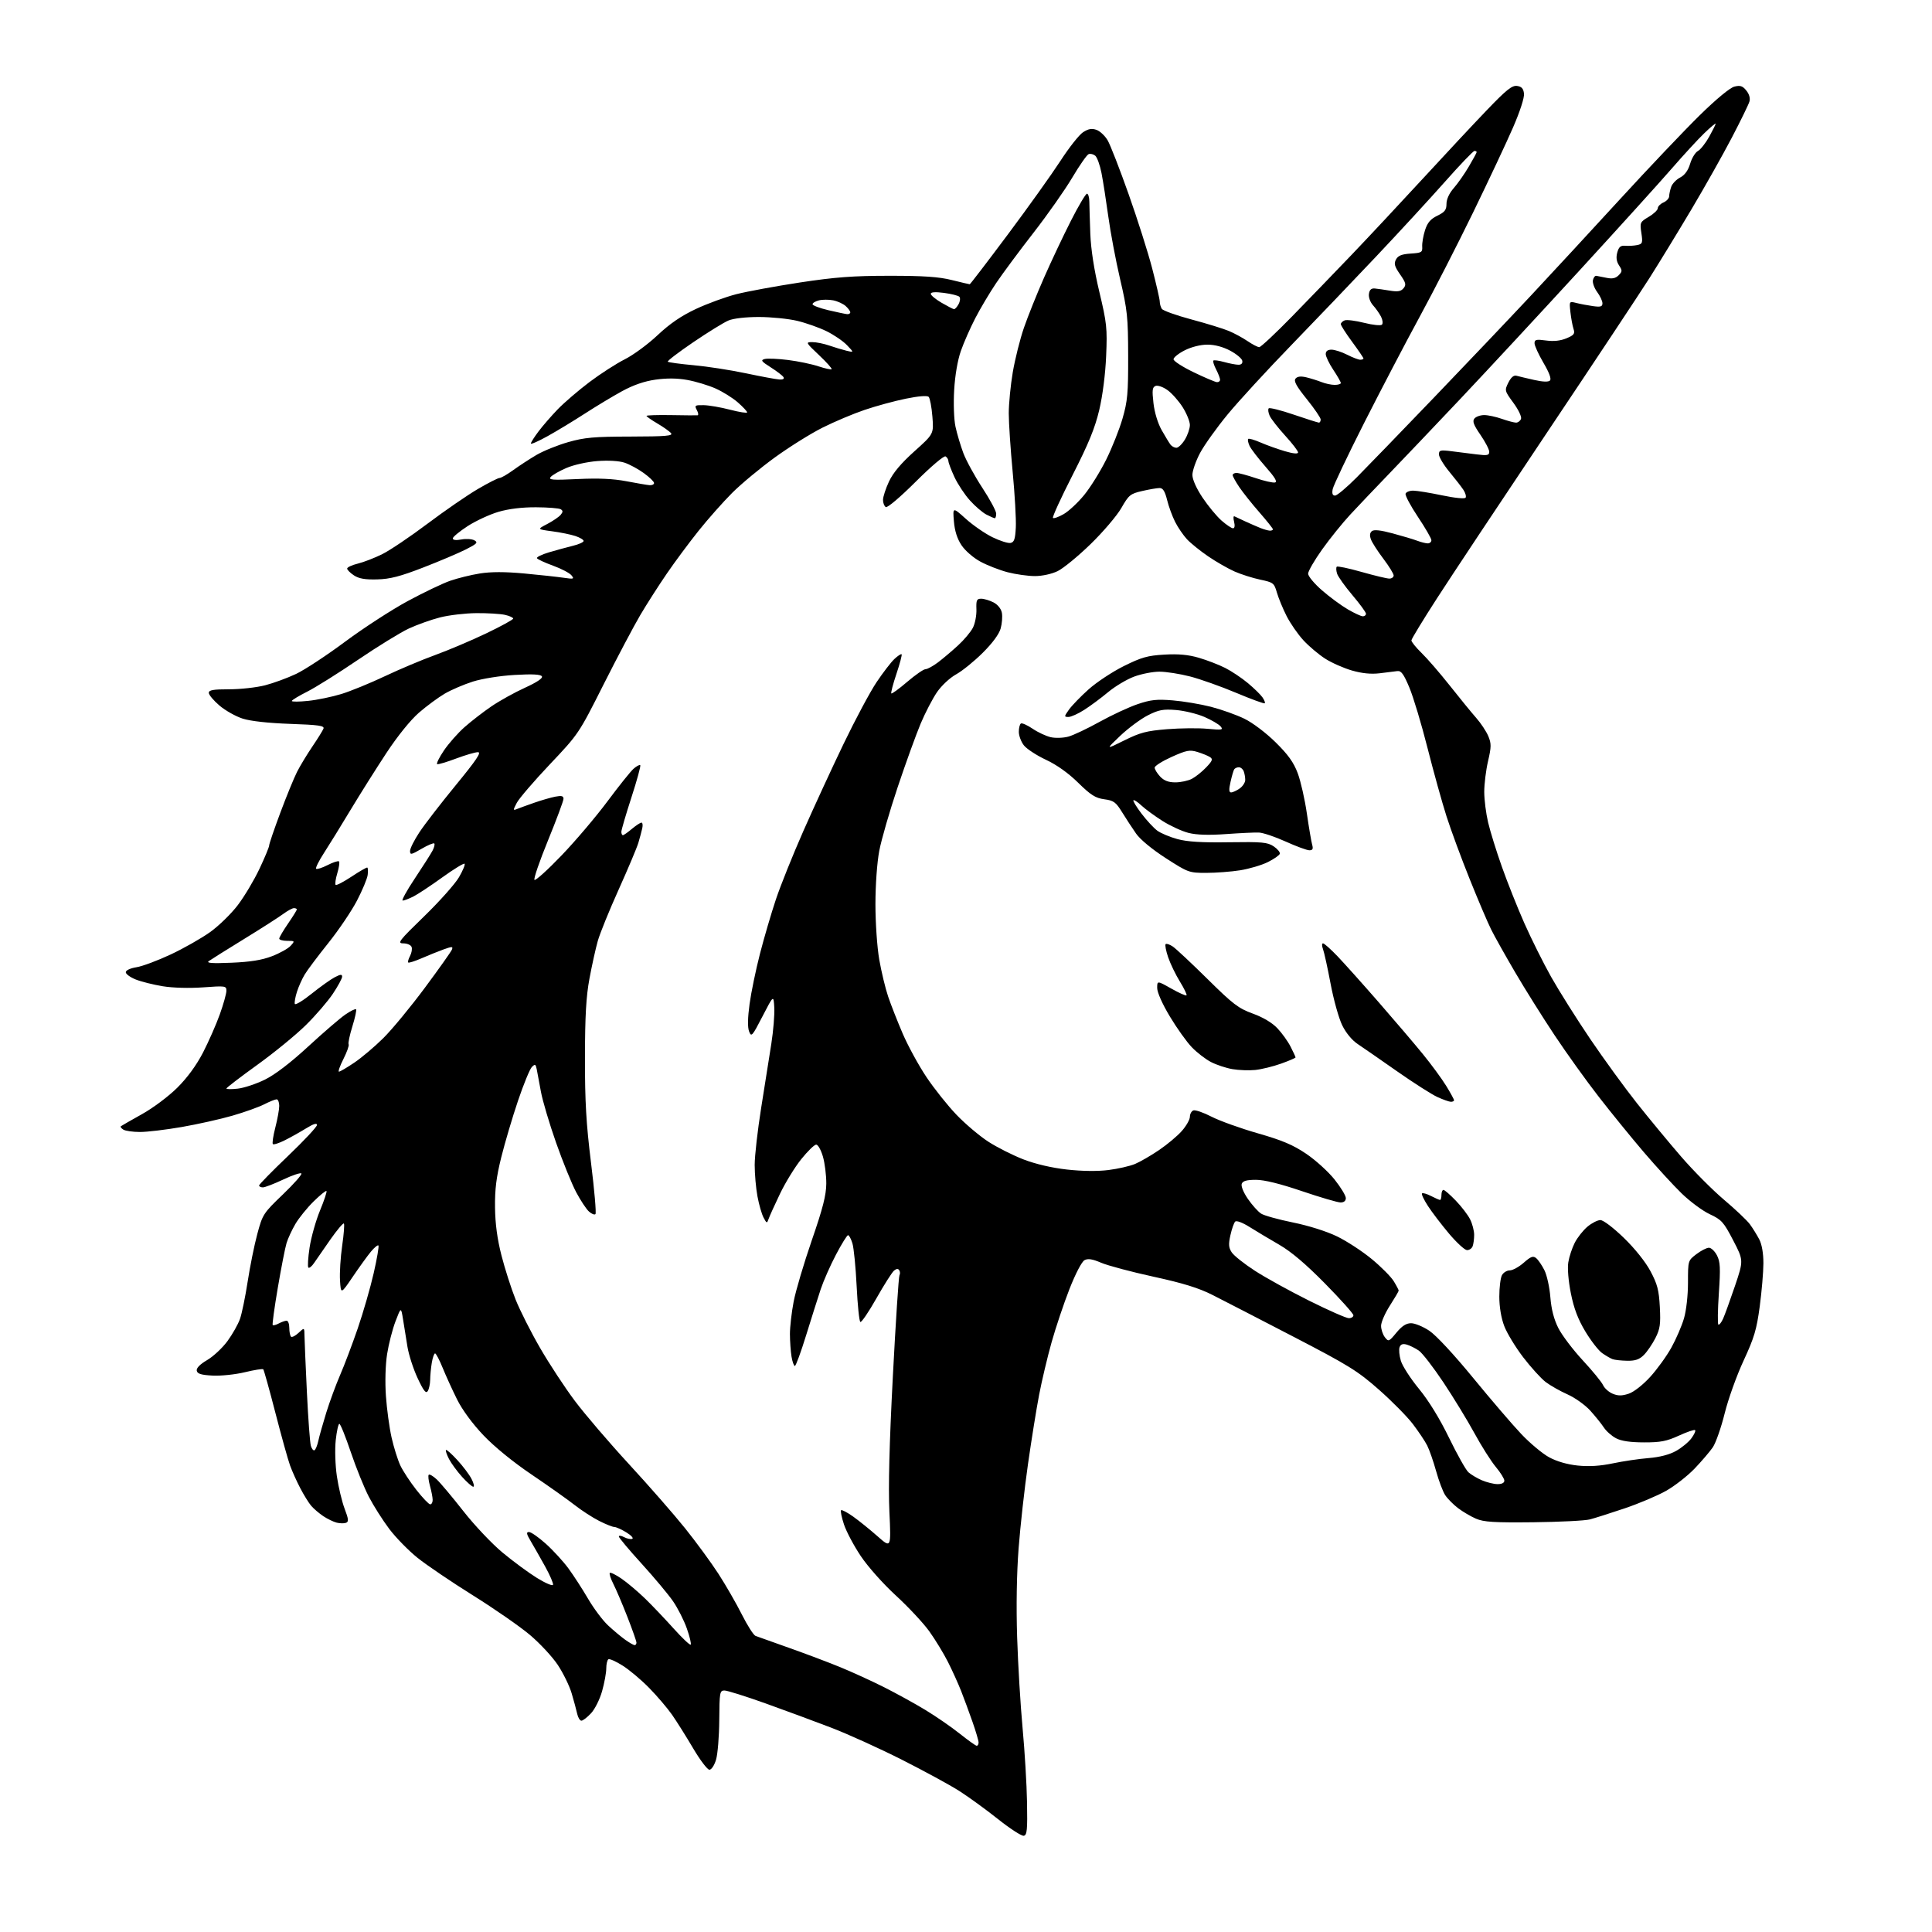 <?xml version="1.0" encoding="UTF-8" standalone="no"?>
<svg 
  version="1.1" 
  xmlns="http://www.w3.org/2000/svg" 
  xmlns:xlink="http://www.w3.org/1999/xlink" 
  xmlns:svg="http://www.w3.org/2000/svg"
  xmlns:rdf="http://www.w3.org/1999/02/22-rdf-syntax-ns#"
  xmlns:cc="http://creativecommons.org/ns#"
  xmlns:dc="http://purl.org/dc/elements/1.1/"
  viewBox="0 0 768 768"
  width="768"
  height="768"
>
<style>svg {background-color: white; }</style>"
<path stroke="none" fill="black" fill-rule="evenodd" d="M406.97,729.75C406.13,729.92 401.52,726.94 396.72,723.12C391.92,719.30 384.96,714.25 381.25,711.89C377.54,709.53 367.30,703.96 358.50,699.51C349.70,695.06 337.10,689.35 330.50,686.81C323.90,684.28 312.08,679.91 304.24,677.10C296.39,674.30 289.08,672.00 287.99,672.00C286.12,672.00 286.00,672.72 285.92,683.75C285.88,690.21 285.30,697.30 284.64,699.50C283.96,701.76 282.81,703.50 282.00,703.50C281.21,703.50 278.29,699.66 275.53,694.97C272.76,690.28 268.99,684.28 267.15,681.64C265.30,679.00 261.24,674.23 258.11,671.04C254.99,667.84 250.25,663.84 247.57,662.15C244.90,660.45 242.32,659.30 241.85,659.59C241.38,659.88 241.00,661.52 241.00,663.24C241.00,664.96 240.26,669.01 239.35,672.23C238.44,675.49 236.48,679.42 234.95,681.05C233.44,682.67 231.71,684.00 231.12,684.00C230.52,684.00 229.77,682.76 229.44,681.25C229.11,679.74 228.12,676.06 227.23,673.08C226.34,670.10 223.85,665.01 221.69,661.78C219.54,658.55 214.56,653.20 210.63,649.89C206.71,646.58 196.53,639.51 188.01,634.19C179.48,628.86 169.58,622.15 166.01,619.29C162.43,616.42 157.36,611.24 154.75,607.79C152.14,604.33 148.49,598.58 146.63,595.00C144.77,591.42 141.54,583.44 139.45,577.25C137.36,571.06 135.32,566.00 134.90,566.00C134.49,566.00 133.85,568.92 133.46,572.49C133.07,576.19 133.26,582.37 133.91,586.82C134.54,591.12 135.93,596.93 136.99,599.73C138.57,603.88 138.67,604.91 137.56,605.34C136.81,605.63 135.14,605.60 133.85,605.28C132.56,604.96 130.15,603.79 128.50,602.69C126.85,601.58 124.70,599.74 123.71,598.59C122.73,597.44 120.77,594.28 119.36,591.57C117.94,588.86 116.12,584.81 115.31,582.57C114.49,580.33 111.87,570.92 109.48,561.65C107.09,552.38 104.91,544.58 104.65,544.31C104.38,544.05 101.09,544.57 97.33,545.48C93.57,546.39 87.80,546.99 84.51,546.82C79.94,546.57 78.45,546.12 78.21,544.87C78.01,543.83 79.51,542.31 82.36,540.64C84.81,539.20 88.43,535.82 90.41,533.12C92.39,530.42 94.63,526.46 95.39,524.31C96.15,522.17 97.52,515.48 98.45,509.46C99.38,503.43 101.10,494.90 102.29,490.50C104.38,482.73 104.67,482.28 112.45,474.81C116.86,470.59 120.16,466.83 119.80,466.46C119.43,466.10 116.17,467.19 112.56,468.90C108.95,470.60 105.32,472.00 104.50,472.00C103.67,472.00 103.00,471.66 102.99,471.25C102.99,470.84 108.17,465.55 114.51,459.50C120.84,453.45 126.02,447.91 126.01,447.19C126.00,446.32 124.59,446.75 121.75,448.50C119.41,449.94 115.60,452.08 113.27,453.25C110.95,454.42 108.78,455.12 108.47,454.80C108.15,454.48 108.59,451.52 109.44,448.22C110.30,444.91 111.00,441.04 111.00,439.61C111.00,438.17 110.53,437.00 109.96,437.00C109.39,437.00 107.17,437.89 105.03,438.98C102.89,440.07 97.24,442.10 92.46,443.48C87.68,444.87 78.59,446.90 72.26,448.00C65.92,449.10 58.44,449.99 55.62,449.98C52.80,449.98 49.84,449.55 49.03,449.04C48.22,448.53 47.77,447.93 48.03,447.71C48.29,447.50 52.06,445.34 56.41,442.91C60.87,440.43 67.01,435.82 70.49,432.37C74.49,428.39 78.08,423.47 80.72,418.37C82.95,414.04 85.95,407.21 87.39,403.19C88.83,399.17 90.00,394.97 90.00,393.85C90.00,391.90 89.61,391.84 80.75,392.49C75.28,392.88 68.72,392.71 64.70,392.05C60.97,391.44 56.13,390.23 53.95,389.36C51.78,388.49 50.00,387.20 50.00,386.48C50.00,385.72 51.77,384.89 54.25,384.49C56.59,384.12 62.71,381.83 67.85,379.42C72.99,377.01 80.04,373.01 83.50,370.54C86.96,368.07 91.94,363.22 94.55,359.77C97.17,356.32 101.04,349.83 103.15,345.35C105.27,340.87 107.00,336.69 107.00,336.06C107.00,335.44 109.01,329.56 111.46,323.00C113.91,316.44 116.90,309.15 118.10,306.79C119.30,304.43 122.03,299.92 124.16,296.77C126.30,293.62 128.29,290.41 128.59,289.64C129.03,288.48 126.63,288.14 115.31,287.75C106.64,287.44 99.62,286.67 96.46,285.66C93.68,284.77 89.52,282.42 87.21,280.44C84.89,278.46 83.00,276.20 83.00,275.42C83.00,274.31 84.76,274.00 91.11,274.00C95.56,274.00 101.98,273.29 105.36,272.42C108.74,271.55 114.31,269.50 117.73,267.88C121.16,266.25 129.94,260.48 137.23,255.05C144.53,249.63 155.68,242.40 162.00,238.98C168.32,235.56 175.95,231.91 178.94,230.87C181.93,229.83 187.26,228.52 190.78,227.96C195.15,227.26 200.71,227.26 208.34,227.96C214.48,228.53 221.53,229.30 224.00,229.66C228.10,230.26 228.38,230.18 227.14,228.67C226.39,227.77 223.11,226.05 219.86,224.87C216.60,223.68 213.72,222.35 213.45,221.91C213.18,221.48 215.33,220.42 218.23,219.56C221.13,218.70 225.41,217.54 227.75,216.96C230.09,216.39 232.00,215.53 232.00,215.04C232.00,214.55 230.52,213.67 228.70,213.07C226.89,212.47 222.73,211.62 219.45,211.19C213.50,210.40 213.50,210.40 217.57,208.28C219.80,207.10 222.19,205.48 222.87,204.66C223.82,203.51 223.83,203.01 222.89,202.43C222.23,202.03 217.82,201.67 213.10,201.65C207.54,201.62 202.26,202.26 198.16,203.46C194.68,204.48 189.17,207.03 185.91,209.13C182.66,211.24 180.00,213.44 180.00,214.02C180.00,214.70 181.26,214.85 183.42,214.45C185.30,214.10 187.63,214.25 188.60,214.80C190.10,215.64 189.60,216.17 185.18,218.41C182.33,219.85 174.71,223.09 168.25,225.59C159.09,229.14 155.06,230.19 149.96,230.32C145.15,230.45 142.70,230.03 140.71,228.73C139.22,227.75 138.00,226.53 138.00,226.02C138.00,225.50 139.91,224.61 142.25,224.04C144.59,223.47 148.97,221.77 152.00,220.26C155.03,218.75 163.11,213.31 169.96,208.16C176.81,203.01 185.80,196.82 189.94,194.40C194.07,191.98 197.96,190.00 198.58,190.00C199.20,190.00 201.63,188.60 204.00,186.89C206.36,185.18 210.52,182.46 213.24,180.86C215.96,179.26 221.63,176.96 225.84,175.76C232.34,173.90 236.09,173.57 250.66,173.54C264.68,173.51 267.63,173.26 266.74,172.19C266.15,171.47 263.71,169.74 261.33,168.35C258.95,166.95 257.00,165.59 257.00,165.33C257.00,165.06 261.39,164.92 266.75,165.01C272.11,165.11 276.85,165.14 277.29,165.09C277.72,165.04 277.59,164.10 277.00,163.00C276.02,161.16 276.23,161.00 279.71,161.06C281.80,161.09 286.54,161.91 290.25,162.88C293.96,163.84 297.00,164.31 297.00,163.92C297.00,163.53 295.34,161.75 293.30,159.96C291.27,158.18 287.27,155.68 284.42,154.42C281.57,153.16 276.55,151.64 273.27,151.05C269.26,150.32 265.10,150.28 260.61,150.91C256.09,151.55 251.74,153.06 247.21,155.54C243.52,157.56 236.90,161.55 232.50,164.40C228.10,167.25 221.46,171.28 217.75,173.34C214.04,175.41 211.01,176.74 211.03,176.30C211.04,175.86 212.41,173.70 214.07,171.50C215.72,169.30 219.17,165.33 221.74,162.67C224.30,160.02 229.97,155.16 234.33,151.87C238.69,148.59 245.01,144.51 248.38,142.82C251.75,141.13 257.62,136.81 261.42,133.22C266.30,128.64 270.80,125.56 276.64,122.82C281.20,120.68 288.44,118.04 292.72,116.94C297.00,115.85 308.38,113.76 318.00,112.29C331.99,110.17 339.11,109.63 353.50,109.63C367.09,109.62 373.17,110.03 378.31,111.31C382.06,112.24 385.29,113.00 385.48,113.00C385.68,113.00 392.48,104.12 400.59,93.26C408.71,82.40 418.12,69.22 421.52,63.98C424.91,58.73 428.96,53.60 430.51,52.58C432.63,51.20 433.97,50.96 435.87,51.62C437.26,52.11 439.26,53.99 440.32,55.80C441.37,57.61 445.11,67.20 448.62,77.12C452.14,87.04 456.36,100.34 458.01,106.68C459.65,113.03 461.01,118.95 461.02,119.86C461.02,120.76 461.39,122.07 461.84,122.77C462.28,123.47 467.57,125.37 473.60,126.98C479.62,128.59 486.31,130.65 488.46,131.55C490.62,132.45 493.97,134.27 495.92,135.59C497.87,136.92 499.96,138.00 500.57,138.00C501.18,138.00 507.07,132.49 513.65,125.75C520.23,119.01 530.99,107.88 537.56,101.00C544.13,94.12 556.75,80.62 565.61,71.00C574.46,61.38 585.96,49.07 591.16,43.66C598.83,35.67 601.07,33.88 603.06,34.16C604.86,34.41 605.58,35.21 605.81,37.21C606.00,38.83 604.22,44.31 601.44,50.71C598.86,56.65 591.71,71.85 585.56,84.50C579.41,97.15 569.84,115.83 564.30,126.00C558.76,136.18 548.84,155.16 542.24,168.18C535.65,181.20 530.04,193.02 529.77,194.43C529.43,196.22 529.71,197.00 530.71,197.00C531.50,197.00 535.38,193.74 539.34,189.75C543.30,185.76 557.12,171.47 570.06,158.00C583.00,144.53 600.33,126.30 608.56,117.50C616.79,108.70 632.80,91.38 644.15,79.00C655.50,66.62 669.68,51.70 675.66,45.83C682.23,39.39 687.70,34.86 689.44,34.43C691.78,33.84 692.70,34.14 694.19,35.99C695.36,37.43 695.82,39.06 695.42,40.39C695.08,41.55 691.94,47.99 688.43,54.71C684.93,61.42 677.71,74.24 672.38,83.21C667.05,92.17 659.55,104.45 655.71,110.50C651.87,116.55 633.61,144.10 615.12,171.71C596.63,199.33 576.91,229.03 571.31,237.71C565.70,246.40 561.09,253.97 561.06,254.55C561.03,255.12 562.84,257.37 565.08,259.55C567.33,261.72 572.37,267.55 576.29,272.50C580.20,277.45 584.93,283.24 586.80,285.36C588.67,287.48 590.83,290.75 591.62,292.62C592.85,295.59 592.84,296.87 591.52,302.58C590.68,306.18 590.01,311.68 590.01,314.81C590.02,317.94 590.71,323.40 591.55,326.94C592.38,330.48 594.84,338.41 597.02,344.55C599.19,350.69 603.21,360.79 605.95,366.98C608.69,373.17 613.49,382.80 616.62,388.37C619.76,393.94 626.74,405.03 632.14,413.01C637.55,420.99 645.91,432.49 650.73,438.57C655.55,444.65 663.46,454.20 668.29,459.79C673.13,465.39 680.78,473.08 685.29,476.89C689.81,480.70 694.44,485.09 695.60,486.65C696.75,488.22 698.43,490.94 699.35,492.70C700.38,494.70 700.99,498.26 700.98,502.20C700.97,505.67 700.31,513.38 699.52,519.34C698.29,528.53 697.32,531.79 693.10,540.88C690.36,546.77 686.98,556.21 685.58,561.86C684.18,567.51 682.06,573.57 680.87,575.32C679.67,577.07 676.40,580.89 673.60,583.82C670.79,586.74 665.69,590.72 662.26,592.65C658.83,594.58 651.41,597.71 645.76,599.62C640.12,601.52 633.92,603.49 632.00,603.99C630.08,604.50 619.95,605.00 609.50,605.12C593.92,605.29 589.83,605.03 586.75,603.71C584.69,602.83 581.46,600.93 579.57,599.49C577.69,598.05 575.40,595.73 574.48,594.33C573.56,592.93 571.94,588.63 570.87,584.77C569.80,580.91 568.21,576.35 567.34,574.63C566.48,572.91 563.90,569.06 561.63,566.08C559.36,563.10 553.27,556.93 548.09,552.37C539.67,544.95 536.12,542.75 514.09,531.32C500.57,524.30 486.12,516.86 482.00,514.77C476.47,511.98 470.30,510.07 458.50,507.50C449.70,505.58 440.36,503.09 437.74,501.97C434.23,500.47 432.49,500.20 431.11,500.94C430.01,501.53 427.53,506.30 425.14,512.38C422.89,518.13 419.69,527.65 418.03,533.55C416.37,539.46 414.14,548.84 413.08,554.39C412.01,559.95 410.01,572.38 408.64,582.00C407.26,591.62 405.59,606.66 404.92,615.40C404.15,625.37 403.93,638.62 404.33,650.90C404.68,661.68 405.65,677.92 406.50,687.00C407.34,696.08 408.14,709.34 408.26,716.47C408.46,727.43 408.26,729.49 406.97,729.75zM388.25,693.97C388.66,693.98 389.00,693.40 389.00,692.68C389.00,691.95 387.91,688.23 386.57,684.43C385.24,680.62 383.20,675.10 382.05,672.17C380.89,669.23 378.55,664.06 376.84,660.67C375.13,657.28 371.79,651.80 369.43,648.50C367.06,645.20 361.08,638.79 356.13,634.25C351.04,629.57 344.99,622.78 342.18,618.57C339.44,614.49 336.44,608.83 335.50,606.01C334.56,603.18 334.04,600.63 334.33,600.34C334.62,600.05 336.80,601.20 339.18,602.89C341.56,604.59 345.91,608.11 348.87,610.72C354.23,615.46 354.23,615.46 353.55,600.98C353.09,591.11 353.52,573.97 354.92,547.18C356.05,525.55 357.23,507.44 357.55,506.93C357.86,506.42 357.83,505.53 357.47,504.95C357.03,504.24 356.37,504.28 355.39,505.09C354.60,505.75 351.44,510.72 348.37,516.14C345.30,521.56 342.44,525.77 342.00,525.50C341.56,525.23 340.90,518.82 340.53,511.25C340.16,503.69 339.40,496.04 338.85,494.25C338.30,492.46 337.52,491.00 337.12,491.00C336.71,491.00 334.55,494.49 332.31,498.75C330.07,503.01 327.34,509.20 326.24,512.50C325.15,515.80 322.54,524.01 320.46,530.75C318.38,537.49 316.36,543.00 315.97,543.00C315.58,543.00 314.98,541.31 314.64,539.25C314.30,537.19 314.02,533.18 314.01,530.34C314.00,527.50 314.67,521.68 315.49,517.41C316.30,513.14 319.55,502.19 322.69,493.07C327.11,480.29 328.42,475.13 328.46,470.50C328.48,467.20 327.88,462.36 327.12,459.75C326.36,457.14 325.16,455.00 324.45,455.00C323.74,455.00 321.08,457.59 318.54,460.75C315.99,463.91 312.19,470.10 310.08,474.50C307.97,478.90 305.93,483.40 305.55,484.50C304.88,486.40 304.78,486.38 303.52,483.99C302.79,482.62 301.70,478.82 301.10,475.56C300.49,472.30 300.00,466.68 300.00,463.07C300.00,459.45 301.16,449.30 302.56,440.50C303.97,431.70 305.79,420.23 306.60,415.00C307.42,409.77 307.95,403.25 307.79,400.50C307.50,395.50 307.50,395.50 303.11,404.00C299.01,411.96 298.67,412.34 297.77,410.00C297.15,408.36 297.22,404.59 297.97,399.08C298.60,394.45 300.47,385.45 302.11,379.08C303.75,372.71 306.60,363.00 308.44,357.50C310.28,352.00 315.17,339.82 319.31,330.43C323.45,321.04 330.65,305.43 335.32,295.73C339.98,286.04 345.89,275.00 348.44,271.19C351.00,267.38 354.19,263.23 355.54,261.96C356.89,260.70 358.18,259.85 358.41,260.08C358.63,260.31 357.71,263.81 356.35,267.86C354.99,271.90 354.08,275.41 354.31,275.65C354.55,275.88 357.39,273.82 360.62,271.05C363.86,268.28 367.13,266.01 367.91,266.01C368.68,266.00 370.93,264.77 372.91,263.27C374.88,261.77 378.45,258.76 380.83,256.57C383.21,254.39 385.86,251.23 386.73,249.56C387.60,247.88 388.23,244.59 388.14,242.25C388.01,238.57 388.26,238.00 390.04,238.00C391.17,238.00 393.37,238.66 394.93,239.46C396.62,240.34 397.96,241.99 398.26,243.59C398.54,245.05 398.33,247.85 397.78,249.82C397.17,252.06 394.52,255.66 390.65,259.50C387.27,262.87 382.51,266.72 380.08,268.06C377.57,269.45 374.28,272.52 372.45,275.18C370.69,277.76 367.77,283.38 365.96,287.68C364.16,291.98 360.06,303.29 356.87,312.81C353.67,322.34 350.37,333.75 349.53,338.17C348.64,342.85 348.00,351.77 348.00,359.48C348.00,366.86 348.67,376.61 349.52,381.47C350.36,386.27 351.94,392.87 353.05,396.14C354.15,399.40 356.77,406.07 358.87,410.95C360.98,415.83 365.21,423.58 368.28,428.16C371.35,432.75 376.72,439.49 380.22,443.14C383.72,446.79 389.42,451.61 392.89,453.85C396.37,456.10 402.65,459.26 406.86,460.89C411.67,462.74 418.07,464.23 424.12,464.91C430.13,465.58 436.31,465.65 440.62,465.11C444.40,464.63 449.16,463.55 451.20,462.69C453.23,461.84 457.54,459.35 460.77,457.15C464.00,454.96 468.08,451.54 469.82,449.55C471.57,447.56 473.00,445.03 473.00,443.93C473.00,442.84 473.62,441.70 474.37,441.41C475.13,441.12 478.39,442.24 481.62,443.91C484.86,445.57 493.12,448.54 500.00,450.51C509.72,453.29 514.00,455.11 519.26,458.66C522.97,461.17 528.03,465.76 530.50,468.86C532.97,471.96 534.99,475.29 534.99,476.25C535.00,477.36 534.24,478.00 532.91,478.00C531.76,478.00 524.85,475.98 517.55,473.50C508.76,470.52 502.59,469.00 499.25,469.00C495.59,469.00 494.05,469.43 493.61,470.57C493.26,471.49 494.29,474.01 496.06,476.59C497.74,479.03 500.10,481.66 501.31,482.43C502.51,483.21 508.23,484.79 514.00,485.96C520.24,487.23 527.34,489.47 531.50,491.49C535.35,493.35 541.56,497.41 545.31,500.51C549.05,503.60 552.99,507.57 554.05,509.32C555.12,511.07 555.99,512.74 556.00,513.03C556.00,513.33 554.42,516.01 552.50,519.00C550.58,521.99 549.00,525.60 549.00,527.03C549.00,528.45 549.68,530.49 550.50,531.56C551.95,533.43 552.11,533.37 555.10,529.75C557.30,527.09 558.99,526.00 560.93,526.00C562.43,526.00 565.69,527.34 568.17,528.99C570.83,530.75 577.96,538.42 585.59,547.73C592.69,556.39 601.32,566.46 604.77,570.09C608.22,573.73 613.19,577.88 615.82,579.30C618.83,580.94 623.02,582.15 627.18,582.58C631.67,583.04 636.11,582.76 641.13,581.71C645.19,580.85 651.57,579.91 655.33,579.61C659.75,579.25 663.61,578.25 666.24,576.78C668.49,575.53 671.23,573.27 672.34,571.77C673.46,570.26 674.13,568.79 673.84,568.50C673.54,568.21 670.65,569.19 667.40,570.68C662.53,572.91 660.10,573.39 653.50,573.37C648.07,573.36 644.50,572.84 642.40,571.73C640.69,570.84 638.52,568.92 637.57,567.47C636.62,566.02 634.19,563.00 632.17,560.76C630.15,558.52 626.08,555.61 623.13,554.30C620.18,552.99 616.26,550.77 614.42,549.37C612.58,547.97 608.56,543.53 605.48,539.52C602.41,535.50 599.02,529.92 597.95,527.10C596.74,523.92 596.00,519.50 596.00,515.42C596.00,511.82 596.47,508.00 597.04,506.93C597.60,505.87 599.01,505.00 600.15,505.00C601.30,505.00 603.80,503.63 605.71,501.95C608.55,499.45 609.45,499.13 610.66,500.14C611.48,500.81 612.95,502.97 613.93,504.93C614.92,506.89 615.98,511.72 616.29,515.65C616.68,520.49 617.71,524.47 619.48,527.96C620.92,530.80 625.27,536.54 629.14,540.72C633.02,544.90 636.66,549.35 637.23,550.59C637.79,551.84 639.52,553.39 641.07,554.03C643.21,554.91 644.73,554.91 647.40,554.03C649.45,553.36 653.01,550.58 655.95,547.37C658.72,544.34 662.52,539.08 664.40,535.68C666.29,532.28 668.54,527.06 669.41,524.07C670.33,520.94 671.00,514.92 671.00,509.87C671.00,501.10 671.00,501.10 674.34,498.55C676.18,497.15 678.42,496.00 679.32,496.00C680.22,496.00 681.65,497.36 682.52,499.03C683.83,501.57 683.95,504.00 683.27,514.11C682.82,520.74 682.74,526.34 683.08,526.55C683.43,526.76 684.27,525.71 684.95,524.22C685.63,522.72 687.74,516.89 689.65,511.26C693.11,501.02 693.11,501.02 688.96,493.04C685.17,485.76 684.35,484.85 679.65,482.66C676.82,481.34 671.78,477.61 668.46,474.38C665.13,471.15 658.38,463.77 653.44,458.00C648.51,452.23 640.45,442.32 635.54,436.00C630.62,429.68 622.71,418.65 617.96,411.50C613.21,404.35 606.15,393.10 602.29,386.50C598.42,379.90 594.13,372.25 592.76,369.50C591.39,366.75 587.55,357.75 584.24,349.50C580.92,341.25 576.77,330.00 575.01,324.50C573.25,319.00 569.85,306.76 567.45,297.30C565.06,287.84 561.81,277.04 560.24,273.30C557.98,267.91 556.99,266.55 555.44,266.77C554.37,266.91 551.22,267.30 548.43,267.64C545.00,268.05 541.42,267.69 537.43,266.54C534.17,265.60 529.40,263.50 526.83,261.86C524.26,260.23 520.35,256.93 518.14,254.54C515.93,252.14 512.92,247.79 511.44,244.88C509.96,241.96 508.23,237.77 507.59,235.57C506.49,231.76 506.16,231.51 500.97,230.42C497.96,229.79 493.36,228.32 490.74,227.17C488.13,226.01 483.40,223.30 480.24,221.14C477.08,218.98 473.30,215.93 471.84,214.36C470.38,212.78 468.26,209.70 467.15,207.50C466.03,205.30 464.58,201.36 463.94,198.75C463.08,195.27 462.28,194.00 460.96,194.00C459.96,194.00 456.86,194.53 454.05,195.18C449.31,196.27 448.71,196.76 445.76,201.93C444.01,204.99 438.51,211.45 433.54,216.28C428.57,221.11 422.67,225.95 420.43,227.03C418.06,228.18 414.30,229.00 411.39,229.00C408.66,229.00 403.77,228.31 400.53,227.47C397.30,226.62 392.41,224.72 389.68,223.23C386.88,221.71 383.61,218.86 382.19,216.70C380.49,214.15 379.50,211.01 379.19,207.22C378.72,201.56 378.72,201.56 383.92,206.23C386.78,208.81 391.54,212.09 394.49,213.54C397.45,214.99 400.69,216.02 401.69,215.83C403.15,215.55 403.56,214.35 403.80,209.69C403.97,206.50 403.40,196.55 402.55,187.57C401.70,178.60 401.00,168.13 401.00,164.30C401.00,160.48 401.72,153.11 402.60,147.93C403.49,142.74 405.47,134.83 407.01,130.35C408.55,125.87 412.16,116.87 415.03,110.35C417.90,103.83 422.70,93.66 425.71,87.75C428.71,81.84 431.58,77.00 432.09,77.00C432.59,77.00 433.02,78.46 433.03,80.25C433.05,82.04 433.23,87.78 433.42,93.00C433.66,99.14 434.92,107.28 437.00,116.00C439.97,128.42 440.18,130.46 439.71,141.50C439.41,148.71 438.31,157.28 436.97,162.97C435.26,170.19 432.73,176.37 426.35,188.88C421.74,197.91 418.24,205.57 418.56,205.89C418.88,206.21 420.80,205.53 422.82,204.37C424.84,203.22 428.52,199.78 431.00,196.74C433.48,193.70 437.40,187.39 439.72,182.73C442.04,178.06 444.97,170.70 446.22,166.37C448.21,159.52 448.50,156.30 448.46,141.50C448.43,126.04 448.14,123.28 445.27,111.00C443.54,103.58 441.42,92.33 440.56,86.00C439.69,79.67 438.48,71.92 437.86,68.76C437.24,65.60 436.12,62.52 435.38,61.90C434.63,61.28 433.45,61.00 432.75,61.27C432.05,61.54 429.11,65.75 426.22,70.63C423.33,75.51 416.41,85.35 410.85,92.50C405.28,99.65 398.61,108.65 396.01,112.50C393.42,116.35 389.67,122.65 387.68,126.51C385.69,130.36 383.11,136.21 381.96,139.51C380.68,143.14 379.63,149.26 379.30,155.02C378.98,160.44 379.20,166.72 379.82,169.61C380.42,172.41 381.83,177.12 382.94,180.10C384.06,183.07 387.46,189.28 390.49,193.91C393.52,198.53 396.00,203.15 396.00,204.16C396.00,205.17 395.75,206.00 395.45,206.00C395.15,206.00 393.65,205.35 392.13,204.56C390.60,203.78 387.65,201.25 385.58,198.95C383.50,196.66 380.73,192.47 379.41,189.64C378.10,186.81 377.02,183.96 377.01,183.31C377.00,182.65 376.50,181.81 375.89,181.43C375.26,181.04 370.20,185.32 364.00,191.50C357.80,197.68 352.74,201.96 352.11,201.57C351.50,201.19 351.00,199.90 351.01,198.69C351.02,197.49 352.08,194.22 353.38,191.43C355.00,187.95 358.16,184.20 363.46,179.43C371.19,172.50 371.19,172.50 370.64,165.60C370.34,161.80 369.67,158.27 369.16,157.76C368.58,157.18 365.13,157.45 360.09,158.48C355.62,159.39 348.26,161.39 343.73,162.93C339.20,164.46 331.68,167.63 327.00,169.98C322.32,172.32 313.77,177.66 308.00,181.85C302.23,186.04 294.57,192.40 291.00,195.98C287.42,199.57 281.43,206.32 277.70,211.00C273.96,215.68 268.28,223.32 265.08,228.00C261.87,232.68 257.12,240.10 254.52,244.50C251.93,248.90 245.36,261.32 239.92,272.11C230.07,291.66 230.01,291.75 218.54,303.87C212.21,310.56 206.31,317.44 205.42,319.16C203.87,322.14 203.88,322.26 205.65,321.54C206.67,321.13 209.75,320.01 212.50,319.06C215.25,318.10 218.96,317.03 220.75,316.68C223.24,316.20 224.00,316.40 224.00,317.54C224.00,318.35 221.23,325.78 217.86,334.03C214.48,342.29 212.05,349.37 212.46,349.77C212.87,350.17 217.74,345.77 223.27,340.00C228.81,334.23 237.01,324.55 241.51,318.50C246.01,312.45 250.66,306.64 251.85,305.59C253.04,304.54 254.24,303.90 254.51,304.18C254.78,304.45 253.20,310.22 251.00,316.99C248.80,323.77 247.00,329.92 247.00,330.66C247.00,331.40 247.27,332.00 247.61,332.00C247.94,332.00 249.55,330.88 251.18,329.50C252.82,328.13 254.53,327.00 254.98,327.00C255.44,327.00 255.59,328.01 255.31,329.25C255.04,330.49 254.34,333.07 253.77,335.00C253.20,336.93 249.68,345.27 245.96,353.54C242.23,361.81 238.48,371.03 237.63,374.04C236.78,377.04 235.29,383.77 234.32,389.00C232.99,396.18 232.55,403.87 232.53,420.50C232.51,437.92 233.01,446.60 234.94,462.22C236.29,473.07 237.08,482.25 236.70,482.63C236.32,483.01 235.16,482.55 234.12,481.60C233.07,480.66 230.80,477.22 229.06,473.96C227.33,470.71 223.72,461.82 221.04,454.21C218.37,446.61 215.66,437.49 215.02,433.94C214.38,430.40 213.64,426.42 213.37,425.09C212.94,422.98 212.70,422.87 211.42,424.15C210.62,424.95 208.14,430.98 205.92,437.55C203.70,444.12 200.70,454.23 199.27,460.00C197.29,467.95 196.69,472.81 196.78,480.00C196.86,486.48 197.67,492.54 199.35,499.09C200.70,504.36 203.22,512.23 204.96,516.59C206.70,520.94 211.09,529.63 214.73,535.90C218.36,542.18 224.57,551.63 228.53,556.90C232.49,562.18 242.16,573.48 250.01,582.00C257.87,590.52 267.91,602.00 272.32,607.50C276.73,613.00 282.71,621.16 285.60,625.63C288.49,630.10 292.67,637.36 294.88,641.75C297.09,646.15 299.55,650.00 300.34,650.30C301.14,650.61 307.12,652.74 313.64,655.04C320.17,657.35 329.32,660.80 334.00,662.72C338.68,664.64 346.47,668.20 351.31,670.63C356.16,673.07 363.59,677.15 367.81,679.71C372.04,682.27 378.20,686.52 381.50,689.15C384.80,691.78 387.84,693.95 388.25,693.97zM252.25,653.97C252.66,653.99 253.00,653.54 253.00,652.98C253.00,652.42 251.38,647.81 249.40,642.74C247.42,637.67 244.91,631.78 243.83,629.66C242.75,627.54 242.11,625.56 242.41,625.25C242.72,624.95 244.85,626.01 247.15,627.60C249.45,629.20 253.65,632.75 256.48,635.50C259.31,638.25 264.41,643.61 267.82,647.41C271.23,651.20 274.26,654.07 274.56,653.77C274.86,653.48 274.17,650.59 273.04,647.37C271.91,644.14 269.43,639.25 267.53,636.50C265.63,633.75 260.01,627.03 255.04,621.57C250.07,616.12 246.00,611.26 246.00,610.79C246.00,610.32 246.92,610.42 248.06,611.03C249.19,611.63 250.65,611.94 251.31,611.72C251.96,611.49 250.93,610.34 249.00,609.16C247.07,607.97 244.92,607.01 244.22,607.00C243.51,607.00 240.78,605.91 238.16,604.58C235.53,603.25 231.16,600.41 228.44,598.28C225.72,596.14 218.04,590.70 211.37,586.19C203.91,581.15 196.52,575.12 192.15,570.52C187.78,565.92 183.75,560.43 181.68,556.27C179.83,552.55 177.26,546.91 175.97,543.75C174.69,540.59 173.32,538.00 172.95,538.00C172.57,538.00 171.98,539.69 171.64,541.75C171.30,543.81 171.01,546.85 171.00,548.50C170.98,550.15 170.55,552.16 170.04,552.97C169.33,554.10 168.37,552.89 166.01,547.84C164.31,544.21 162.50,538.60 161.97,535.37C161.45,532.14 160.66,527.25 160.22,524.50C159.41,519.50 159.41,519.50 157.21,525.27C156.00,528.45 154.50,534.30 153.88,538.27C153.21,542.55 153.02,549.36 153.41,554.95C153.77,560.15 154.79,567.58 155.66,571.45C156.54,575.33 158.09,580.30 159.12,582.50C160.15,584.70 163.03,589.09 165.51,592.25C168.00,595.41 170.47,598.00 171.01,598.00C171.56,598.00 172.00,597.21 171.99,596.25C171.99,595.29 171.51,592.77 170.92,590.66C170.33,588.54 170.11,586.55 170.43,586.24C170.75,585.92 172.17,586.75 173.60,588.08C175.03,589.41 179.79,595.08 184.18,600.68C188.57,606.29 195.59,613.71 199.78,617.18C203.96,620.66 210.11,625.19 213.44,627.25C216.77,629.31 219.65,630.54 219.84,629.99C220.02,629.43 218.62,626.17 216.72,622.74C214.82,619.31 212.27,614.81 211.04,612.75C209.26,609.76 209.10,609.00 210.29,609.00C211.11,609.00 214.13,611.11 217.00,613.69C219.87,616.27 223.89,620.66 225.94,623.44C227.98,626.22 231.50,631.65 233.75,635.50C236.00,639.35 239.56,644.11 241.67,646.08C243.78,648.05 246.85,650.63 248.50,651.80C250.15,652.98 251.84,653.95 252.25,653.97zM188.14,591.00C187.64,591.00 185.63,589.23 183.67,587.06C181.72,584.89 179.38,581.70 178.48,579.97C177.59,578.23 177.04,576.62 177.28,576.39C177.52,576.15 179.54,577.94 181.77,580.37C184.00,582.79 186.56,586.17 187.44,587.89C188.33,589.60 188.64,591.00 188.14,591.00zM595.25,589.96C596.96,589.99 598.00,589.47 598.00,588.59C598.00,587.82 596.47,585.36 594.60,583.12C592.73,580.88 588.92,574.88 586.14,569.77C583.36,564.67 577.81,555.57 573.80,549.55C569.78,543.52 565.38,537.82 564.00,536.88C562.62,535.94 560.49,534.87 559.25,534.51C557.65,534.05 556.80,534.35 556.36,535.51C556.01,536.41 556.24,538.85 556.86,540.93C557.48,543.01 560.73,548.04 564.08,552.11C567.94,556.80 572.29,563.89 576.01,571.53C579.23,578.15 582.69,584.32 583.71,585.24C584.73,586.16 587.12,587.59 589.03,588.42C590.94,589.24 593.74,589.94 595.25,589.96zM125.04,576.48C125.48,576.20 126.16,574.52 126.54,572.74C126.92,570.96 128.35,565.90 129.71,561.50C131.08,557.10 133.56,550.38 135.21,546.57C136.87,542.76 140.02,534.43 142.21,528.07C144.39,521.71 147.25,511.80 148.56,506.05C149.87,500.31 150.71,495.37 150.43,495.09C150.14,494.81 148.81,495.91 147.45,497.54C146.10,499.17 142.86,503.65 140.25,507.50C135.50,514.50 135.50,514.50 135.16,509.00C134.97,505.98 135.36,499.76 136.02,495.20C136.68,490.63 136.99,486.65 136.70,486.36C136.41,486.07 133.99,488.93 131.33,492.72C128.68,496.51 125.76,500.71 124.86,502.05C123.96,503.40 122.93,504.22 122.58,503.89C122.23,503.55 122.45,499.95 123.07,495.89C123.69,491.82 125.55,485.21 127.21,481.20C128.87,477.18 130.03,473.69 129.78,473.45C129.53,473.20 127.22,475.08 124.63,477.63C122.04,480.18 118.80,484.20 117.42,486.55C116.04,488.91 114.45,492.33 113.90,494.17C113.34,496.00 111.78,503.98 110.43,511.91C109.08,519.83 108.17,526.50 108.40,526.74C108.64,526.97 109.74,526.68 110.85,526.08C111.96,525.49 113.35,525.00 113.93,525.00C114.52,525.00 115.00,526.27 115.00,527.83C115.00,529.39 115.30,530.97 115.68,531.34C116.05,531.71 117.40,531.04 118.68,529.83C121.00,527.65 121.00,527.65 121.04,531.08C121.07,532.96 121.50,543.05 122.00,553.50C122.50,563.95 123.21,573.51 123.57,574.74C123.93,575.97 124.59,576.75 125.04,576.48zM646.80,540.92C644.43,540.88 641.83,540.59 641.00,540.28C640.17,539.97 638.32,538.89 636.88,537.88C635.44,536.87 632.43,533.00 630.19,529.27C627.27,524.40 625.65,520.15 624.45,514.15C623.46,509.22 623.04,504.16 623.42,501.81C623.77,499.61 624.92,496.11 625.98,494.03C627.04,491.95 629.32,489.07 631.03,487.63C632.75,486.18 635.07,485.00 636.18,485.00C637.34,485.00 641.33,488.03 645.50,492.07C649.90,496.34 654.10,501.59 656.09,505.32C658.84,510.47 659.45,512.84 659.81,519.56C660.17,526.43 659.90,528.27 658.03,531.95C656.81,534.32 654.76,537.33 653.46,538.63C651.67,540.42 650.05,540.98 646.80,540.92zM536.18,524.00C537.18,524.00 538.00,523.48 538.00,522.85C538.00,522.21 532.94,516.55 526.75,510.26C519.07,502.46 513.28,497.55 508.50,494.79C504.65,492.57 499.34,489.39 496.69,487.73C493.88,485.97 491.52,485.09 491.00,485.61C490.51,486.10 489.66,488.52 489.11,491.00C488.30,494.61 488.40,495.96 489.63,497.83C490.47,499.12 494.61,502.41 498.83,505.14C503.05,507.88 512.77,513.24 520.43,517.06C528.09,520.88 535.18,524.00 536.18,524.00zM583.14,496.94C582.24,496.91 579.04,493.97 576.03,490.41C573.03,486.84 569.25,481.90 567.65,479.43C566.04,476.96 564.97,474.70 565.27,474.40C565.57,474.10 567.18,474.56 568.86,475.43C570.53,476.29 572.15,477.00 572.45,477.00C572.75,477.00 573.00,476.10 573.00,475.00C573.00,473.90 573.36,473.00 573.79,473.00C574.23,473.00 576.43,474.91 578.68,477.25C580.94,479.59 583.51,482.94 584.39,484.70C585.28,486.46 586.00,489.24 586.00,490.87C586.00,492.50 585.73,494.55 585.39,495.42C585.06,496.29 584.05,496.97 583.14,496.94zM576.75,437.98C576.06,437.97 573.67,437.12 571.43,436.11C569.19,435.09 561.97,430.49 555.39,425.88C548.81,421.27 541.74,416.38 539.68,415.00C537.40,413.47 535.00,410.56 533.52,407.50C532.18,404.75 530.11,397.32 528.92,391.00C527.73,384.68 526.37,378.49 525.90,377.25C525.42,375.98 525.43,375.00 525.92,375.00C526.40,375.00 529.05,377.36 531.80,380.25C534.55,383.14 541.91,391.36 548.15,398.52C554.39,405.67 562.25,414.90 565.61,419.02C568.97,423.13 573.13,428.80 574.86,431.61C576.59,434.42 578.00,437.01 578.00,437.36C578.00,437.71 577.44,437.99 576.75,437.98zM94.54,432.75C97.03,432.47 101.89,430.85 105.32,429.16C109.34,427.18 115.48,422.49 122.53,415.99C128.56,410.43 135.20,404.72 137.27,403.30C139.34,401.87 141.26,400.93 141.54,401.21C141.81,401.48 141.15,404.55 140.07,408.03C138.99,411.51 138.32,414.71 138.59,415.14C138.85,415.57 137.92,418.19 136.52,420.96C135.12,423.73 134.32,426.00 134.75,426.00C135.18,426.00 137.91,424.40 140.82,422.43C143.74,420.47 148.93,416.08 152.36,412.68C155.80,409.28 163.22,400.30 168.85,392.71C174.48,385.13 179.34,378.27 179.65,377.47C180.14,376.20 179.71,376.20 176.35,377.40C174.23,378.17 170.30,379.75 167.61,380.92C164.92,382.09 162.52,382.85 162.28,382.61C162.04,382.37 162.36,381.20 163.00,380.01C163.63,378.82 163.91,377.20 163.61,376.42C163.31,375.64 161.82,375.00 160.30,375.00C157.80,375.00 158.58,373.98 168.61,364.25C174.70,358.34 180.93,351.34 182.46,348.70C183.99,346.07 184.99,343.66 184.68,343.35C184.38,343.04 180.38,345.49 175.81,348.78C171.24,352.08 166.06,355.50 164.30,356.39C162.54,357.27 160.64,358.00 160.07,358.00C159.51,358.00 161.66,354.06 164.87,349.25C168.07,344.44 171.25,339.45 171.93,338.16C172.61,336.88 172.92,335.59 172.63,335.29C172.33,335.00 170.05,335.96 167.55,337.42C163.47,339.81 163.00,339.90 163.00,338.27C163.00,337.27 164.69,333.91 166.75,330.80C168.81,327.69 175.32,319.26 181.22,312.07C189.39,302.11 191.48,299.00 189.99,299.00C188.92,299.00 185.03,300.14 181.34,301.52C177.66,302.91 174.27,303.92 173.81,303.77C173.36,303.62 174.53,301.20 176.42,298.40C178.30,295.60 182.02,291.38 184.67,289.04C187.33,286.69 192.13,282.98 195.34,280.79C198.55,278.60 204.54,275.27 208.65,273.40C213.45,271.21 215.86,269.59 215.41,268.86C214.92,268.06 211.66,267.89 204.60,268.30C198.81,268.63 191.73,269.76 188.00,270.93C184.43,272.06 179.38,274.22 176.79,275.74C174.19,277.26 169.58,280.67 166.53,283.31C163.18,286.23 158.08,292.53 153.61,299.31C149.56,305.47 143.12,315.68 139.32,322.00C135.52,328.32 130.76,336.03 128.75,339.13C126.74,342.23 125.35,345.02 125.67,345.34C125.99,345.65 128.04,345.00 130.22,343.89C132.41,342.77 134.45,342.11 134.76,342.42C135.07,342.73 134.77,344.83 134.09,347.09C133.41,349.35 133.11,351.44 133.42,351.75C133.72,352.05 136.56,350.58 139.73,348.48C142.91,346.37 145.72,344.75 146.00,344.87C146.28,344.99 146.35,346.31 146.16,347.80C145.97,349.28 144.06,353.88 141.91,358.00C139.77,362.12 134.64,369.72 130.51,374.87C126.38,380.03 122.16,385.66 121.13,387.37C120.09,389.09 118.70,392.19 118.04,394.26C117.38,396.33 117.00,398.49 117.19,399.06C117.38,399.64 120.38,397.82 123.86,395.03C127.34,392.24 131.50,389.28 133.10,388.45C135.36,387.28 136.00,387.23 136.00,388.24C136.00,388.95 134.35,392.00 132.34,395.01C130.33,398.03 125.49,403.65 121.58,407.50C117.68,411.35 108.98,418.47 102.24,423.32C95.51,428.17 90.00,432.39 90.00,432.70C90.00,433.01 92.04,433.03 94.54,432.75zM499.00,425.33C496.52,425.58 492.44,425.43 489.92,425.00C487.40,424.57 483.58,423.30 481.42,422.19C479.26,421.08 475.83,418.44 473.80,416.33C471.76,414.23 467.83,408.72 465.05,404.09C462.04,399.08 460.00,394.49 460.00,392.74C460.00,389.81 460.00,389.81 465.60,392.97C468.68,394.71 471.41,395.93 471.66,395.67C471.91,395.42 470.73,392.96 469.03,390.20C467.33,387.44 465.23,383.09 464.36,380.54C463.49,377.98 463.04,375.63 463.36,375.31C463.68,374.99 464.96,375.42 466.22,376.27C467.47,377.12 473.68,382.93 480.01,389.18C490.13,399.19 492.30,400.84 498.01,402.92C502.09,404.40 505.72,406.56 507.78,408.75C509.59,410.65 511.95,413.95 513.03,416.07C514.12,418.19 515.00,420.11 515.00,420.34C515.00,420.57 512.41,421.68 509.25,422.81C506.09,423.94 501.48,425.07 499.00,425.33zM92.00,382.70C99.50,382.39 104.10,381.65 108.11,380.11C111.20,378.93 114.53,377.07 115.52,375.98C117.27,374.05 117.24,374.00 114.15,374.00C112.42,374.00 111.00,373.60 111.00,373.11C111.00,372.62 112.58,369.93 114.50,367.14C116.42,364.34 118.00,361.81 118.00,361.52C118.00,361.24 117.48,361.00 116.84,361.00C116.21,361.00 114.30,362.04 112.59,363.30C110.89,364.57 103.88,369.06 97.00,373.28C90.12,377.50 83.83,381.45 83.00,382.05C81.90,382.85 84.27,383.02 92.00,382.70zM479.50,346.98C472.67,346.98 472.28,346.84 463.41,341.12C458.00,337.64 453.23,333.70 451.62,331.38C450.13,329.25 447.63,325.43 446.07,322.90C443.58,318.85 442.71,318.22 438.97,317.72C435.47,317.25 433.62,316.08 428.60,311.16C424.70,307.32 420.08,304.03 415.77,302.02C412.08,300.29 408.14,297.72 407.02,296.30C405.91,294.89 405.00,292.47 405.00,290.92C405.00,289.38 405.37,287.89 405.83,287.60C406.29,287.32 408.38,288.26 410.49,289.68C412.59,291.11 415.83,292.62 417.70,293.05C419.57,293.47 422.72,293.36 424.71,292.81C426.70,292.26 432.28,289.62 437.12,286.93C441.96,284.25 448.75,281.09 452.21,279.92C457.40,278.15 459.84,277.89 466.15,278.41C470.36,278.75 477.20,279.90 481.36,280.96C485.51,282.03 491.50,284.16 494.65,285.70C497.93,287.29 503.26,291.32 507.05,295.06C512.06,299.99 514.25,303.05 515.87,307.38C517.05,310.54 518.68,317.72 519.49,323.32C520.30,328.92 521.25,334.51 521.60,335.75C522.08,337.46 521.82,338.00 520.49,338.00C519.54,338.00 515.29,336.44 511.07,334.53C506.84,332.62 502.06,331.01 500.44,330.95C498.82,330.88 492.93,331.16 487.35,331.56C480.52,332.05 475.67,331.90 472.49,331.10C469.89,330.45 465.23,328.31 462.13,326.35C459.04,324.39 455.27,321.63 453.76,320.22C452.25,318.80 450.81,317.86 450.55,318.11C450.30,318.37 451.75,320.77 453.79,323.45C455.83,326.13 458.64,329.16 460.03,330.19C461.43,331.22 465.03,332.74 468.03,333.55C471.96,334.62 477.72,334.98 488.50,334.81C501.67,334.61 503.84,334.80 506.29,336.43C507.82,337.45 508.92,338.78 508.74,339.39C508.56,340.00 506.41,341.49 503.96,342.71C501.50,343.92 496.57,345.38 493.00,345.95C489.43,346.52 483.35,346.98 479.50,346.98zM489.38,315.00C490.03,315.00 491.56,314.30 492.78,313.44C494.00,312.59 495.00,311.05 495.00,310.03C495.00,309.00 494.73,307.45 494.39,306.58C494.06,305.71 493.19,305.00 492.45,305.00C491.72,305.00 490.89,305.38 490.60,305.84C490.32,306.30 489.66,308.55 489.15,310.84C488.46,313.88 488.53,315.00 489.38,315.00zM467.22,311.00C469.36,311.00 472.31,310.37 473.80,309.59C475.28,308.81 477.84,306.77 479.48,305.04C481.98,302.42 482.22,301.75 480.98,300.95C480.17,300.42 477.93,299.51 476.00,298.92C472.93,297.98 471.68,298.22 465.75,300.88C462.04,302.55 459.00,304.47 459.00,305.14C459.00,305.82 459.98,307.41 461.17,308.69C462.72,310.33 464.47,311.00 467.22,311.00zM446.91,294.33C453.21,291.20 455.75,290.53 463.91,289.87C469.18,289.44 476.43,289.37 480.00,289.71C485.80,290.26 486.36,290.15 485.22,288.77C484.51,287.92 481.59,286.21 478.72,284.97C475.85,283.74 470.78,282.51 467.45,282.24C462.33,281.83 460.62,282.16 456.27,284.36C453.44,285.80 448.51,289.46 445.31,292.49C439.50,298.02 439.50,298.02 446.91,294.33zM424.74,285.00C422.96,285.00 422.97,284.85 424.96,282.05C426.12,280.43 429.63,276.80 432.78,273.99C435.93,271.18 442.21,267.03 446.75,264.77C453.76,261.29 456.19,260.60 462.84,260.22C468.41,259.89 472.37,260.25 476.54,261.47C479.77,262.41 484.49,264.23 487.02,265.51C489.55,266.79 493.62,269.51 496.05,271.54C498.49,273.58 501.10,276.12 501.84,277.19C502.59,278.26 503.01,279.33 502.76,279.57C502.52,279.81 497.41,277.94 491.41,275.42C485.41,272.89 477.17,269.97 473.09,268.91C469.01,267.86 463.52,267.00 460.88,267.00C458.24,267.00 453.70,267.89 450.79,268.98C447.88,270.07 443.25,272.84 440.50,275.13C437.75,277.43 433.50,280.58 431.05,282.15C428.61,283.72 425.77,285.00 424.74,285.00zM122.48,278.61C126.04,278.25 132.00,277.01 135.73,275.87C139.45,274.72 147.22,271.54 153.00,268.80C158.78,266.06 167.78,262.27 173.00,260.38C178.22,258.48 187.34,254.62 193.25,251.79C199.16,248.96 204.00,246.31 204.00,245.90C204.00,245.49 202.54,244.82 200.75,244.42C198.96,244.01 193.87,243.70 189.43,243.73C185.00,243.76 178.47,244.53 174.93,245.43C171.40,246.33 165.79,248.33 162.48,249.87C159.18,251.41 150.11,256.99 142.33,262.27C134.56,267.55 125.46,273.26 122.10,274.95C118.75,276.64 116.00,278.31 116.00,278.65C116.00,279.00 118.91,278.98 122.48,278.61zM541.75,244.99C542.44,245.00 543.00,244.54 543.00,243.97C543.00,243.40 540.57,240.08 537.60,236.58C534.63,233.07 531.89,229.23 531.51,228.03C531.13,226.83 531.07,225.59 531.39,225.28C531.70,224.97 536.14,225.90 541.27,227.36C546.39,228.81 551.35,230.00 552.29,230.00C553.23,230.00 554.00,229.44 554.00,228.75C553.99,228.06 552.16,225.09 549.93,222.14C547.70,219.20 545.47,215.74 544.99,214.47C544.39,212.91 544.50,211.83 545.33,211.14C546.16,210.45 548.76,210.73 553.60,212.03C557.48,213.07 561.89,214.39 563.39,214.96C564.90,215.53 566.78,216.00 567.57,216.00C568.35,216.00 569.00,215.43 569.00,214.74C569.00,214.05 566.60,209.89 563.66,205.49C560.72,201.10 558.51,196.94 558.74,196.25C558.98,195.56 560.37,195.02 561.83,195.04C563.30,195.06 568.45,195.90 573.27,196.91C578.36,197.98 582.28,198.36 582.61,197.83C582.92,197.32 582.52,195.92 581.72,194.71C580.91,193.49 578.40,190.26 576.13,187.52C573.86,184.78 572.00,181.68 572.00,180.64C572.00,178.95 572.54,178.81 577.00,179.37C579.75,179.72 584.25,180.28 587.00,180.63C591.23,181.16 592.00,181.00 592.00,179.60C592.00,178.69 590.42,175.65 588.49,172.84C585.76,168.88 585.23,167.43 586.11,166.37C586.73,165.62 588.48,165.00 590.00,165.00C591.51,165.00 594.66,165.68 597.00,166.50C599.34,167.32 601.88,168.00 602.66,168.00C603.43,168.00 604.32,167.33 604.63,166.52C604.95,165.69 603.62,162.89 601.61,160.15C598.09,155.35 598.05,155.21 599.60,152.09C600.66,149.98 601.74,149.07 602.84,149.37C603.75,149.62 606.90,150.37 609.83,151.03C613.29,151.81 615.50,151.90 616.13,151.27C616.77,150.63 615.86,148.16 613.55,144.23C611.60,140.89 610.00,137.39 610.00,136.45C610.00,134.98 610.67,134.82 614.56,135.35C617.61,135.77 620.30,135.48 622.68,134.49C625.71,133.22 626.13,132.67 625.50,130.75C625.09,129.51 624.54,126.53 624.27,124.11C623.78,119.72 623.78,119.72 626.64,120.44C628.21,120.84 631.19,121.40 633.25,121.69C636.28,122.11 637.00,121.89 637.00,120.56C637.00,119.66 636.06,117.64 634.90,116.08C633.75,114.52 632.99,112.40 633.21,111.37C633.44,110.34 634.04,109.56 634.56,109.64C635.08,109.72 636.91,110.08 638.63,110.44C640.88,110.92 642.22,110.64 643.42,109.44C644.91,107.95 644.93,107.54 643.60,105.51C642.57,103.94 642.35,102.35 642.89,100.37C643.51,98.13 644.21,97.54 646.09,97.70C647.42,97.81 649.54,97.68 650.81,97.42C652.91,96.98 653.06,96.56 652.47,92.62C651.84,88.47 651.95,88.23 655.41,86.19C657.38,85.02 659.00,83.48 659.00,82.77C659.00,82.06 660.01,81.03 661.25,80.49C662.49,79.94 663.51,78.83 663.52,78.00C663.53,77.17 663.90,75.48 664.34,74.24C664.78,73.00 666.38,71.34 667.89,70.56C669.72,69.61 671.05,67.78 671.86,65.08C672.52,62.86 673.91,60.58 674.94,60.03C675.97,59.48 677.98,56.94 679.41,54.39C680.83,51.84 682.00,49.49 682.00,49.17C682.00,48.85 679.93,50.59 677.39,53.04C674.86,55.49 669.08,61.78 664.54,67.01C660.01,72.24 643.52,90.46 627.90,107.49C612.28,124.52 590.99,147.46 580.59,158.48C570.18,169.49 557.33,183.00 552.02,188.50C546.71,194.00 539.86,201.20 536.80,204.50C533.73,207.80 528.70,214.03 525.61,218.36C522.53,222.68 520.00,227.04 520.00,228.05C520.00,229.06 522.49,232.05 525.54,234.69C528.58,237.34 533.19,240.73 535.79,242.24C538.38,243.75 541.06,244.99 541.75,244.99zM504.75,210.94C505.44,210.97 506.00,210.73 506.00,210.40C506.00,210.08 503.58,207.04 500.62,203.65C497.66,200.27 494.06,195.75 492.62,193.61C491.18,191.47 490.00,189.33 490.00,188.86C490.00,188.39 490.69,188.00 491.53,188.00C492.37,188.00 495.80,188.92 499.15,190.05C502.50,191.18 505.93,191.97 506.79,191.80C507.90,191.58 506.85,189.81 503.05,185.50C500.15,182.20 497.30,178.49 496.72,177.25C496.15,176.01 495.90,174.76 496.18,174.48C496.46,174.20 498.67,174.84 501.10,175.90C503.52,176.96 507.86,178.51 510.75,179.36C514.13,180.35 516.00,180.52 516.00,179.84C516.00,179.26 513.70,176.26 510.88,173.18C508.07,170.10 505.30,166.55 504.72,165.29C504.15,164.03 503.98,162.69 504.34,162.32C504.71,161.96 509.19,163.08 514.30,164.83C519.41,166.57 523.91,168.00 524.29,168.00C524.68,168.00 524.99,167.44 524.99,166.75C524.98,166.06 522.49,162.41 519.45,158.64C515.32,153.51 514.20,151.46 515.00,150.50C515.73,149.63 517.07,149.47 519.28,149.99C521.05,150.42 523.77,151.27 525.32,151.88C526.86,152.50 529.23,153.00 530.57,153.00C531.90,153.00 533.00,152.66 533.00,152.25C532.99,151.84 531.65,149.47 530.00,147.00C528.35,144.53 527.01,141.71 527.00,140.75C527.00,139.59 527.77,139.00 529.29,139.00C530.55,139.00 533.34,139.90 535.50,141.00C537.66,142.10 540.00,143.00 540.71,143.00C541.42,143.00 542.00,142.78 542.00,142.50C542.00,142.23 539.98,139.25 537.50,135.89C535.02,132.53 533.00,129.37 533.00,128.86C533.00,128.35 533.69,127.67 534.53,127.35C535.36,127.03 538.85,127.47 542.27,128.33C545.70,129.20 548.88,129.52 549.34,129.06C549.81,128.59 549.64,127.15 548.97,125.86C548.30,124.56 546.87,122.53 545.79,121.35C544.69,120.13 543.98,118.17 544.17,116.85C544.40,115.20 545.09,114.55 546.50,114.68C547.60,114.78 550.32,115.17 552.54,115.54C555.63,116.05 556.90,115.83 557.92,114.59C559.07,113.22 558.87,112.41 556.55,109.07C554.34,105.89 554.04,104.79 554.93,103.14C555.74,101.62 557.21,101.03 560.76,100.80C565.12,100.52 565.49,100.30 565.35,98.00C565.26,96.62 565.77,93.70 566.47,91.50C567.44,88.49 568.65,87.07 571.38,85.74C574.33,84.31 575.00,83.44 575.00,81.03C575.00,79.19 576.10,76.82 577.88,74.78C579.47,72.98 582.17,69.12 583.88,66.21C585.60,63.29 587.00,60.71 587.00,60.46C587.00,60.21 586.60,60.00 586.12,60.00C585.63,60.00 580.35,65.51 574.39,72.25C568.42,78.99 556.10,92.37 547.02,101.98C537.93,111.60 522.73,127.48 513.23,137.29C503.73,147.09 492.39,159.42 488.04,164.70C483.69,169.97 478.75,176.88 477.06,180.04C475.38,183.19 474.00,187.13 474.00,188.78C474.00,190.61 475.56,194.11 478.03,197.81C480.25,201.13 483.64,205.23 485.57,206.93C487.49,208.62 489.55,210.00 490.14,210.00C490.80,210.00 490.96,208.99 490.57,207.42C490.21,206.00 490.28,205.02 490.71,205.25C491.14,205.48 493.12,206.41 495.11,207.31C497.09,208.22 499.79,209.39 501.11,209.92C502.42,210.44 504.06,210.90 504.75,210.94zM258.25,192.87C259.21,192.94 260.00,192.55 260.00,192.01C260.00,191.46 258.16,189.68 255.92,188.06C253.68,186.43 250.23,184.57 248.26,183.92C246.08,183.20 241.83,182.95 237.47,183.28C233.42,183.59 228.05,184.78 225.17,186.02C222.36,187.23 219.54,188.84 218.91,189.61C217.93,190.78 219.57,190.91 229.63,190.43C237.92,190.04 243.76,190.30 249.00,191.30C253.12,192.09 257.29,192.80 258.25,192.87zM467.64,178.00C468.40,178.00 469.92,176.54 471.01,174.75C472.10,172.96 472.99,170.35 473.00,168.95C473.00,167.54 471.70,164.35 470.12,161.85C468.53,159.35 465.82,156.29 464.08,155.06C462.35,153.82 460.23,153.08 459.37,153.41C458.07,153.91 457.93,155.07 458.52,160.26C458.95,164.00 460.26,168.30 461.79,171.00C463.19,173.47 464.77,176.06 465.29,176.75C465.82,177.44 466.87,178.00 467.64,178.00zM483.75,151.91C484.44,151.96 485.00,151.53 485.00,150.95C485.00,150.37 484.29,148.53 483.43,146.86C482.56,145.18 482.07,143.60 482.33,143.33C482.60,143.07 484.54,143.33 486.66,143.92C488.77,144.51 491.32,144.99 492.32,144.99C493.47,145.00 494.03,144.40 493.82,143.40C493.65,142.51 491.48,140.71 489.02,139.40C486.17,137.88 482.87,137.00 479.98,137.00C477.24,137.00 473.64,137.90 470.96,139.25C468.51,140.49 466.50,142.09 466.50,142.82C466.50,143.54 470.10,145.86 474.50,147.98C478.90,150.10 483.06,151.87 483.75,151.91zM309.81,150.86C311.26,150.95 311.86,150.59 311.44,149.90C311.07,149.30 308.79,147.55 306.37,146.02C302.63,143.65 302.28,143.16 303.99,142.71C305.10,142.42 309.26,142.60 313.25,143.10C317.24,143.60 322.67,144.73 325.31,145.61C327.96,146.48 330.33,147.00 330.58,146.76C330.82,146.51 328.57,143.99 325.57,141.16C320.25,136.13 320.19,136.00 322.93,136.00C324.48,136.00 327.49,136.61 329.62,137.35C331.76,138.09 334.85,139.02 336.50,139.42C339.50,140.15 339.50,140.15 336.69,137.21C335.15,135.59 331.47,133.08 328.52,131.64C325.56,130.19 320.30,128.34 316.82,127.52C313.35,126.70 306.55,126.02 301.72,126.01C296.42,126.01 291.61,126.56 289.58,127.40C287.74,128.17 281.44,132.06 275.58,136.04C269.73,140.02 265.17,143.50 265.45,143.78C265.73,144.06 270.36,144.69 275.73,145.18C281.10,145.66 290.45,147.11 296.50,148.39C302.55,149.67 308.54,150.78 309.81,150.86zM336.75,124.88C337.44,124.95 338.00,124.62 338.00,124.15C338.00,123.69 337.18,122.57 336.18,121.67C335.19,120.76 332.95,119.74 331.22,119.39C329.49,119.05 326.93,119.05 325.54,119.40C324.14,119.75 323.00,120.44 323.00,120.93C323.00,121.42 325.81,122.49 329.25,123.30C332.69,124.10 336.06,124.82 336.75,124.88zM379.21,122.90C379.61,122.95 380.44,122.05 381.06,120.89C381.68,119.73 381.81,118.41 381.34,117.95C380.88,117.50 378.14,116.81 375.25,116.43C371.80,115.98 370.00,116.10 370.00,116.80C370.00,117.38 371.91,118.96 374.25,120.33C376.59,121.69 378.82,122.84 379.21,122.90z" />

</svg>